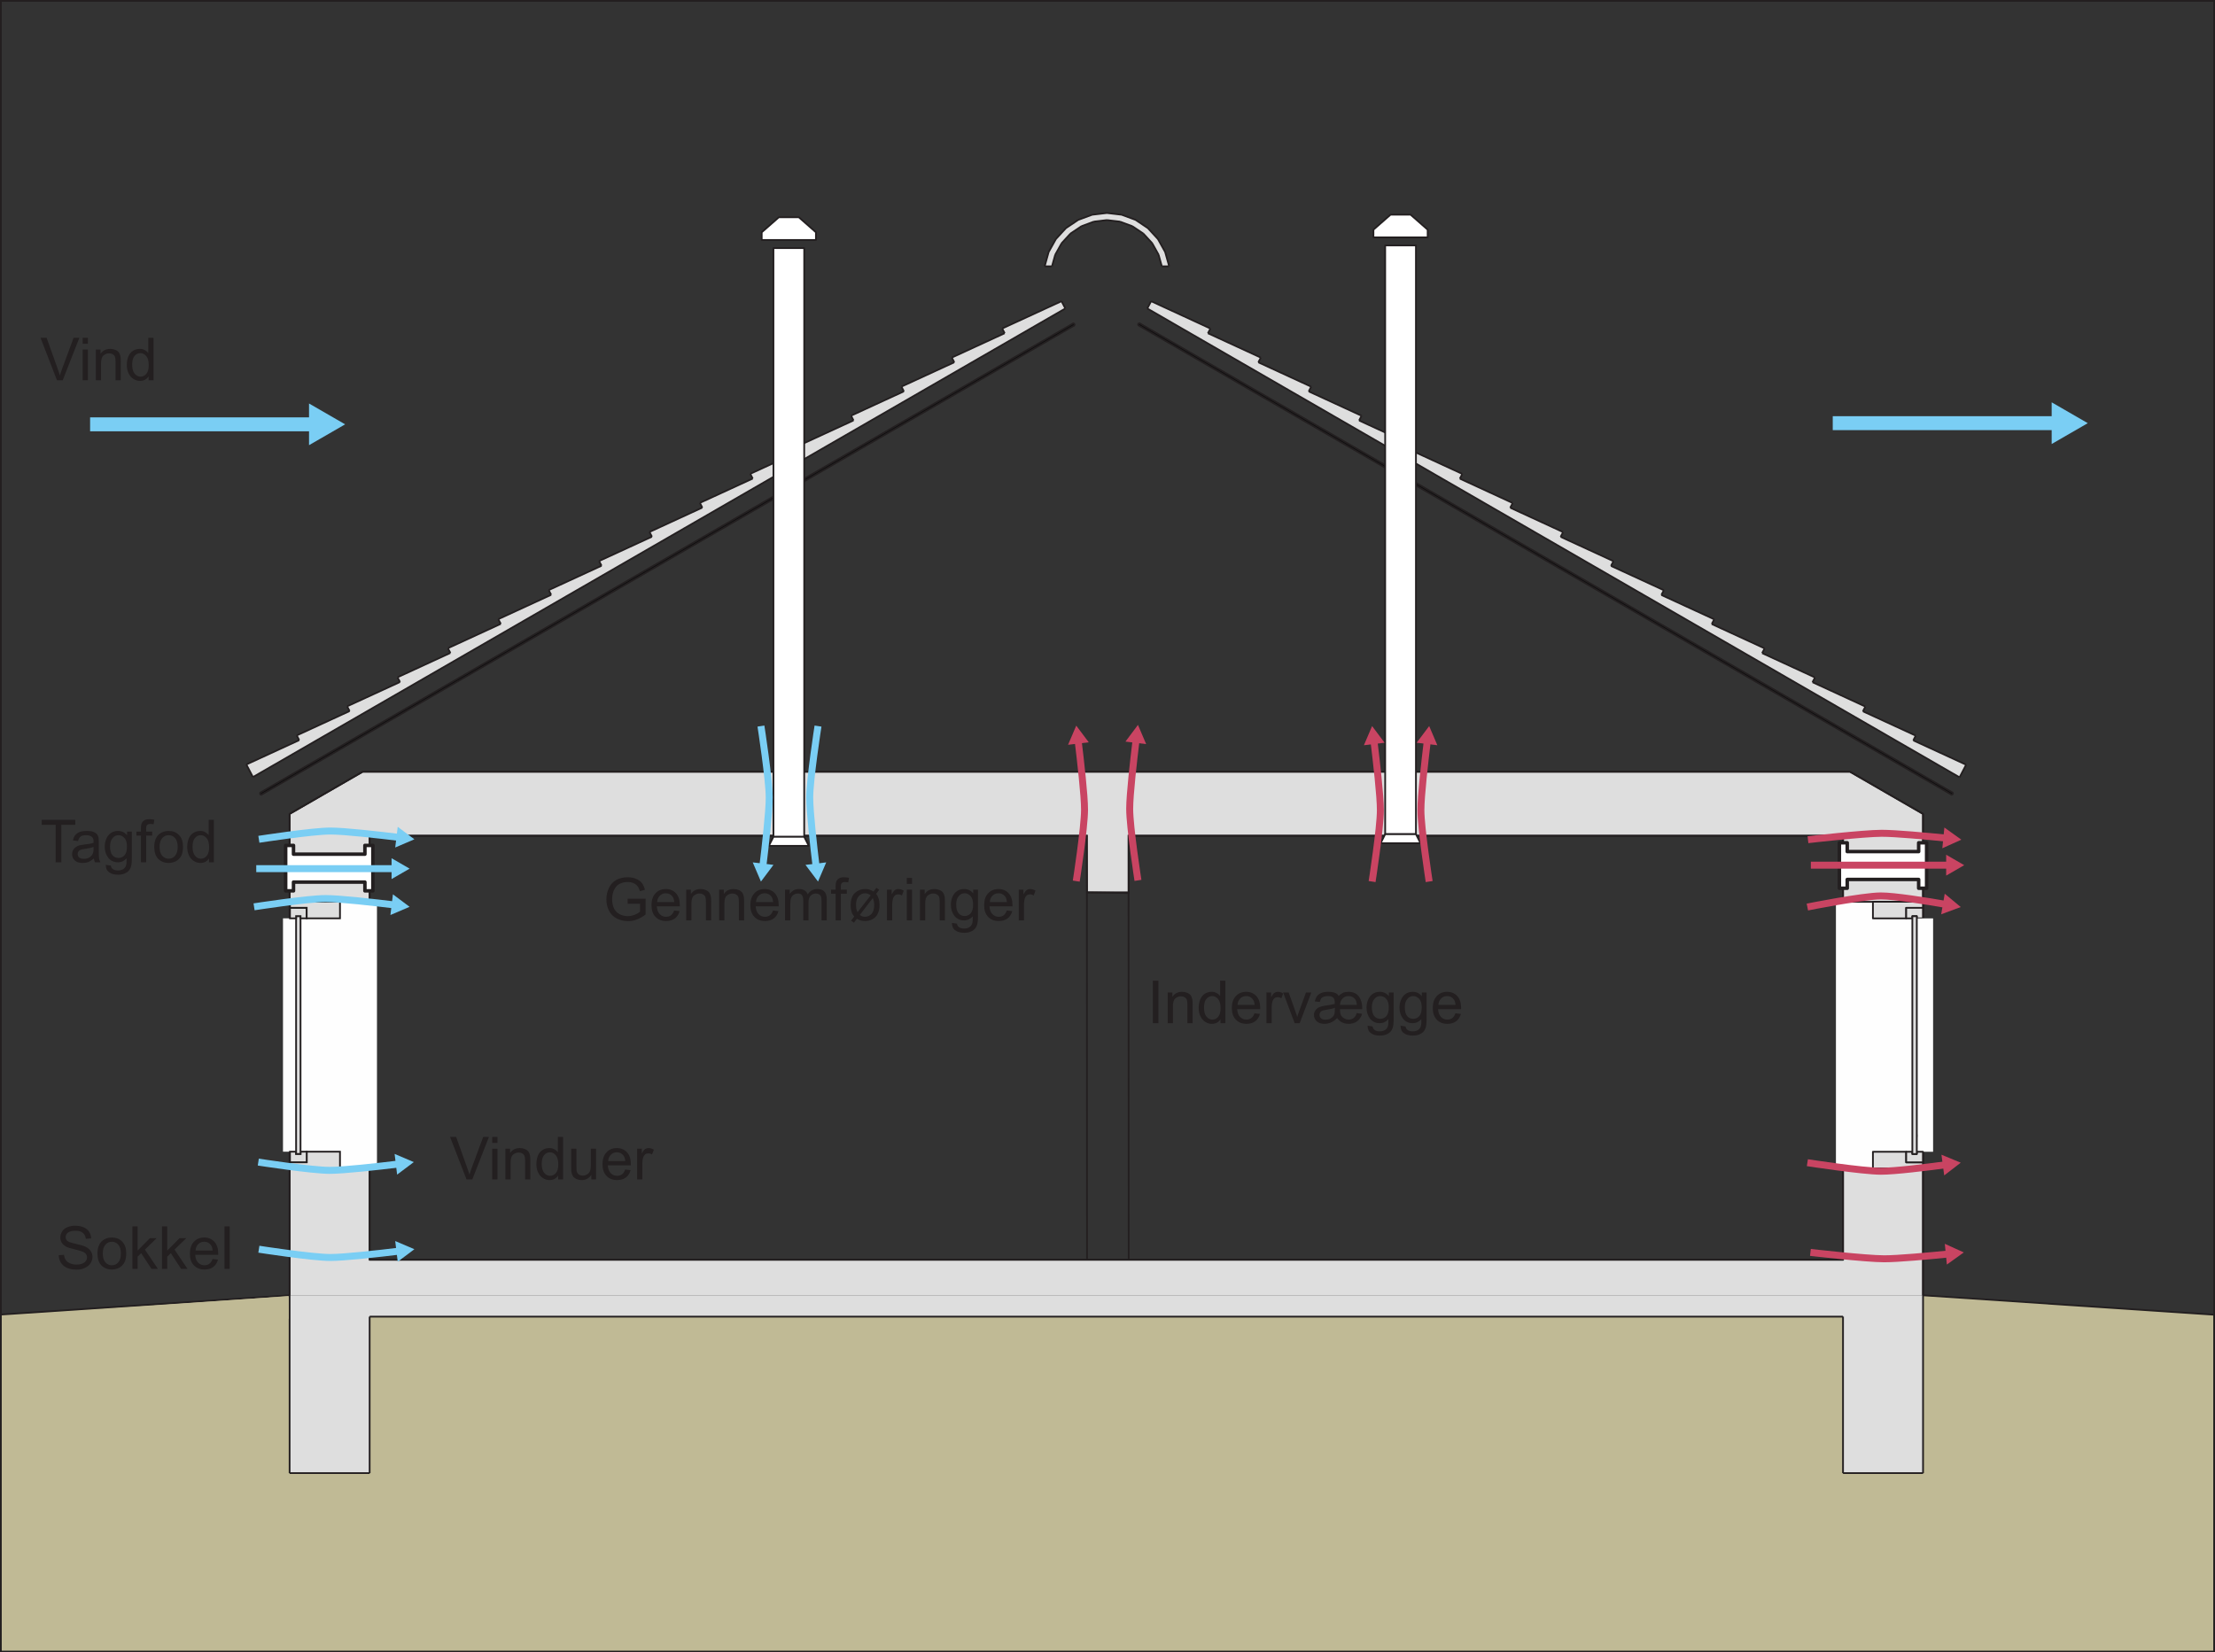 <?xml version="1.0" encoding="UTF-8"?>
<svg xmlns="http://www.w3.org/2000/svg" xmlns:xlink="http://www.w3.org/1999/xlink" width="317.73pt" height="237.09pt" viewBox="0 0 317.73 237.09" version="1.1">
<rect x="0" y="0" width="317.73" height="237.09" fill="#333333" stroke="none"/>
<defs>
<g>
<symbol overflow="visible" id="glyph0-0">
<path style="stroke:none;" d="M 5.312 0 L 5.312 -5.312 L 1.062 -5.312 L 1.062 0 Z M 1.203 -5.172 L 5.172 -5.172 L 5.172 -0.141 L 1.203 -0.141 Z M 1.203 -5.172 "/>
</symbol>
<symbol overflow="visible" id="glyph0-1">
<path style="stroke:none;" d="M 3.016 0 L 3.016 -5.375 L 5.016 -5.375 L 5.016 -6.094 L 0.203 -6.094 L 0.203 -5.375 L 2.203 -5.375 L 2.203 0 Z M 3.016 0 "/>
</symbol>
<symbol overflow="visible" id="glyph0-2">
<path style="stroke:none;" d="M 3.594 0 L 4.375 0 C 4.281 -0.172 4.219 -0.344 4.188 -0.531 C 4.156 -0.719 4.141 -1.156 4.141 -1.844 L 4.141 -2.844 C 4.141 -3.172 4.125 -3.406 4.109 -3.531 C 4.047 -3.734 3.984 -3.906 3.875 -4.031 C 3.75 -4.172 3.594 -4.281 3.344 -4.375 C 3.109 -4.469 2.812 -4.5 2.438 -4.5 C 2.047 -4.5 1.719 -4.453 1.422 -4.359 C 1.141 -4.234 0.922 -4.094 0.766 -3.906 C 0.609 -3.719 0.5 -3.453 0.438 -3.141 L 1.172 -3.047 C 1.234 -3.359 1.375 -3.578 1.531 -3.703 C 1.703 -3.828 1.969 -3.891 2.328 -3.891 C 2.688 -3.891 2.984 -3.797 3.172 -3.625 C 3.312 -3.516 3.391 -3.297 3.391 -2.984 C 3.391 -2.969 3.391 -2.906 3.391 -2.797 C 3.094 -2.688 2.656 -2.609 2.047 -2.547 C 1.75 -2.5 1.531 -2.469 1.375 -2.438 C 1.188 -2.375 1 -2.297 0.844 -2.188 C 0.688 -2.078 0.547 -1.922 0.453 -1.75 C 0.359 -1.578 0.312 -1.375 0.312 -1.172 C 0.312 -0.797 0.438 -0.5 0.703 -0.266 C 0.953 -0.031 1.328 0.094 1.812 0.094 C 2.109 0.094 2.391 0.047 2.641 -0.047 C 2.906 -0.156 3.156 -0.312 3.438 -0.547 C 3.469 -0.344 3.516 -0.156 3.594 0 Z M 3.391 -1.938 C 3.391 -1.609 3.344 -1.359 3.25 -1.203 C 3.156 -0.984 2.984 -0.812 2.766 -0.688 C 2.547 -0.547 2.281 -0.5 2 -0.5 C 1.703 -0.5 1.484 -0.562 1.328 -0.688 C 1.188 -0.828 1.109 -0.984 1.109 -1.188 C 1.109 -1.312 1.141 -1.438 1.203 -1.531 C 1.281 -1.656 1.375 -1.719 1.5 -1.781 C 1.625 -1.844 1.859 -1.891 2.156 -1.922 C 2.703 -2 3.109 -2.094 3.391 -2.203 Z M 3.391 -1.938 "/>
</symbol>
<symbol overflow="visible" id="glyph0-3">
<path style="stroke:none;" d="M 0.891 1.422 C 1.219 1.672 1.641 1.781 2.172 1.781 C 2.609 1.781 2.984 1.703 3.281 1.531 C 3.594 1.375 3.812 1.141 3.938 0.859 C 4.094 0.562 4.156 0.078 4.156 -0.609 L 4.156 -4.406 L 3.469 -4.406 L 3.469 -3.875 C 3.125 -4.297 2.703 -4.5 2.172 -4.5 C 1.797 -4.5 1.453 -4.406 1.172 -4.219 C 0.875 -4.016 0.656 -3.75 0.5 -3.391 C 0.344 -3.031 0.266 -2.656 0.266 -2.234 C 0.266 -1.609 0.438 -1.094 0.766 -0.656 C 1.109 -0.219 1.578 0 2.172 0 C 2.656 0 3.062 -0.203 3.406 -0.578 C 3.406 -0.094 3.391 0.234 3.344 0.375 C 3.281 0.625 3.156 0.812 2.953 0.953 C 2.766 1.094 2.5 1.172 2.156 1.172 C 1.844 1.172 1.578 1.094 1.406 0.953 C 1.266 0.859 1.172 0.688 1.141 0.469 L 0.422 0.359 C 0.422 0.844 0.562 1.203 0.891 1.422 Z M 1.391 -3.469 C 1.609 -3.75 1.891 -3.891 2.234 -3.891 C 2.562 -3.891 2.859 -3.75 3.109 -3.469 C 3.344 -3.203 3.453 -2.797 3.453 -2.25 C 3.453 -1.688 3.344 -1.281 3.109 -1.016 C 2.875 -0.75 2.578 -0.625 2.25 -0.625 C 1.891 -0.625 1.609 -0.75 1.375 -1.016 C 1.141 -1.281 1.031 -1.703 1.031 -2.281 C 1.031 -2.812 1.156 -3.219 1.391 -3.469 Z M 1.391 -3.469 "/>
</symbol>
<symbol overflow="visible" id="glyph0-4">
<path style="stroke:none;" d="M 1.484 0 L 1.484 -3.828 L 2.344 -3.828 L 2.344 -4.406 L 1.484 -4.406 L 1.484 -4.812 C 1.484 -5.078 1.516 -5.266 1.625 -5.359 C 1.719 -5.453 1.875 -5.5 2.094 -5.5 C 2.234 -5.5 2.391 -5.484 2.547 -5.453 L 2.656 -6.109 C 2.391 -6.156 2.172 -6.188 1.953 -6.188 C 1.625 -6.188 1.375 -6.125 1.203 -6.016 C 1.016 -5.891 0.891 -5.734 0.812 -5.547 C 0.766 -5.391 0.734 -5.172 0.734 -4.875 L 0.734 -4.406 L 0.078 -4.406 L 0.078 -3.828 L 0.734 -3.828 L 0.734 0 Z M 1.484 0 "/>
</symbol>
<symbol overflow="visible" id="glyph0-5">
<path style="stroke:none;" d="M 0.844 -0.5 C 1.234 -0.109 1.734 0.094 2.344 0.094 C 2.734 0.094 3.078 0 3.422 -0.172 C 3.734 -0.359 3.984 -0.609 4.156 -0.938 C 4.328 -1.266 4.406 -1.703 4.406 -2.266 C 4.406 -2.969 4.219 -3.516 3.828 -3.906 C 3.453 -4.312 2.953 -4.5 2.344 -4.5 C 1.797 -4.5 1.344 -4.344 0.953 -4.016 C 0.516 -3.625 0.281 -3.016 0.281 -2.203 C 0.281 -1.469 0.469 -0.891 0.844 -0.5 Z M 1.422 -3.469 C 1.672 -3.75 1.969 -3.891 2.344 -3.891 C 2.719 -3.891 3.031 -3.75 3.266 -3.469 C 3.516 -3.188 3.641 -2.766 3.641 -2.234 C 3.641 -1.656 3.516 -1.219 3.266 -0.938 C 3.031 -0.656 2.719 -0.516 2.344 -0.516 C 1.969 -0.516 1.672 -0.656 1.422 -0.938 C 1.172 -1.219 1.047 -1.641 1.047 -2.203 C 1.047 -2.766 1.172 -3.188 1.422 -3.469 Z M 1.422 -3.469 "/>
</symbol>
<symbol overflow="visible" id="glyph0-6">
<path style="stroke:none;" d="M 4.109 0 L 4.109 -6.094 L 3.359 -6.094 L 3.359 -3.891 C 3.234 -4.078 3.062 -4.219 2.844 -4.328 C 2.641 -4.453 2.406 -4.5 2.141 -4.5 C 1.781 -4.5 1.453 -4.406 1.156 -4.219 C 0.859 -4.031 0.641 -3.75 0.5 -3.406 C 0.359 -3.047 0.281 -2.641 0.281 -2.203 C 0.281 -1.75 0.359 -1.344 0.531 -1 C 0.688 -0.656 0.906 -0.391 1.203 -0.203 C 1.5 0 1.828 0.094 2.172 0.094 C 2.719 0.094 3.125 -0.125 3.406 -0.562 L 3.406 0 Z M 1.375 -3.469 C 1.609 -3.75 1.875 -3.891 2.219 -3.891 C 2.562 -3.891 2.844 -3.734 3.078 -3.453 C 3.312 -3.172 3.422 -2.734 3.422 -2.141 C 3.422 -1.594 3.312 -1.188 3.078 -0.922 C 2.859 -0.656 2.578 -0.516 2.25 -0.516 C 1.922 -0.516 1.641 -0.656 1.406 -0.938 C 1.172 -1.219 1.047 -1.641 1.047 -2.203 C 1.047 -2.781 1.156 -3.203 1.375 -3.469 Z M 1.375 -3.469 "/>
</symbol>
<symbol overflow="visible" id="glyph0-7">
<path style="stroke:none;" d="M 0.719 -0.859 C 0.938 -0.547 1.219 -0.297 1.594 -0.141 C 1.969 0.031 2.438 0.109 2.984 0.109 C 3.422 0.109 3.812 0.031 4.141 -0.141 C 4.5 -0.297 4.766 -0.516 4.953 -0.797 C 5.141 -1.094 5.234 -1.391 5.234 -1.719 C 5.234 -2.047 5.141 -2.328 4.969 -2.578 C 4.797 -2.828 4.547 -3.031 4.188 -3.203 C 3.953 -3.312 3.5 -3.438 2.844 -3.594 C 2.188 -3.734 1.781 -3.875 1.625 -4.016 C 1.469 -4.172 1.391 -4.344 1.391 -4.562 C 1.391 -4.812 1.5 -5.031 1.719 -5.203 C 1.953 -5.375 2.297 -5.469 2.797 -5.469 C 3.266 -5.469 3.609 -5.375 3.844 -5.172 C 4.094 -4.984 4.234 -4.688 4.281 -4.312 L 5.047 -4.375 C 5.031 -4.719 4.938 -5.047 4.75 -5.328 C 4.562 -5.609 4.297 -5.828 3.953 -5.969 C 3.609 -6.109 3.219 -6.188 2.766 -6.188 C 2.359 -6.188 1.984 -6.125 1.656 -5.984 C 1.312 -5.844 1.047 -5.641 0.891 -5.375 C 0.703 -5.094 0.625 -4.812 0.625 -4.5 C 0.625 -4.219 0.688 -3.984 0.828 -3.75 C 0.984 -3.531 1.188 -3.328 1.484 -3.172 C 1.703 -3.062 2.094 -2.938 2.656 -2.812 C 3.219 -2.672 3.578 -2.562 3.734 -2.5 C 4 -2.406 4.172 -2.281 4.281 -2.156 C 4.391 -2 4.453 -1.844 4.453 -1.656 C 4.453 -1.469 4.391 -1.281 4.281 -1.125 C 4.172 -0.969 4 -0.844 3.75 -0.75 C 3.516 -0.656 3.25 -0.609 2.938 -0.609 C 2.594 -0.609 2.281 -0.672 2.016 -0.797 C 1.734 -0.922 1.531 -1.078 1.406 -1.266 C 1.266 -1.469 1.188 -1.719 1.141 -2.016 L 0.391 -1.953 C 0.406 -1.547 0.516 -1.188 0.719 -0.859 Z M 0.719 -0.859 "/>
</symbol>
<symbol overflow="visible" id="glyph0-8">
<path style="stroke:none;" d="M 1.312 0 L 1.312 -1.75 L 1.828 -2.25 L 3.297 0 L 4.219 0 L 2.359 -2.766 L 4.047 -4.406 L 3.078 -4.406 L 1.312 -2.625 L 1.312 -6.094 L 0.562 -6.094 L 0.562 0 Z M 1.312 0 "/>
</symbol>
<symbol overflow="visible" id="glyph0-9">
<path style="stroke:none;" d="M 3.109 -0.734 C 2.922 -0.594 2.688 -0.516 2.406 -0.516 C 2.047 -0.516 1.734 -0.641 1.484 -0.906 C 1.234 -1.172 1.109 -1.531 1.078 -2.016 L 4.375 -2.016 C 4.375 -2.094 4.375 -2.172 4.375 -2.203 C 4.375 -2.938 4.188 -3.5 3.812 -3.906 C 3.438 -4.297 2.953 -4.5 2.375 -4.5 C 1.766 -4.5 1.266 -4.297 0.891 -3.891 C 0.5 -3.484 0.312 -2.906 0.312 -2.172 C 0.312 -1.453 0.5 -0.906 0.891 -0.5 C 1.266 -0.109 1.766 0.094 2.406 0.094 C 2.922 0.094 3.344 -0.031 3.672 -0.281 C 4 -0.531 4.219 -0.875 4.344 -1.328 L 3.562 -1.422 C 3.453 -1.109 3.312 -0.891 3.109 -0.734 Z M 1.516 -3.547 C 1.75 -3.781 2.031 -3.891 2.375 -3.891 C 2.75 -3.891 3.062 -3.75 3.297 -3.453 C 3.453 -3.266 3.547 -3 3.578 -2.625 L 1.125 -2.625 C 1.141 -3.016 1.281 -3.312 1.516 -3.547 Z M 1.516 -3.547 "/>
</symbol>
<symbol overflow="visible" id="glyph0-10">
<path style="stroke:none;" d="M 1.297 0 L 1.297 -6.094 L 0.547 -6.094 L 0.547 0 Z M 1.297 0 "/>
</symbol>
<symbol overflow="visible" id="glyph0-11">
<path style="stroke:none;" d="M 5.281 -2.391 L 5.281 -1.25 C 5.109 -1.094 4.859 -0.953 4.531 -0.812 C 4.203 -0.688 3.859 -0.609 3.516 -0.609 C 3.109 -0.609 2.734 -0.703 2.375 -0.875 C 2.016 -1.047 1.75 -1.328 1.562 -1.688 C 1.375 -2.062 1.281 -2.516 1.281 -3.062 C 1.281 -3.5 1.359 -3.906 1.516 -4.281 C 1.609 -4.5 1.734 -4.703 1.891 -4.891 C 2.062 -5.078 2.281 -5.219 2.547 -5.328 C 2.812 -5.438 3.141 -5.5 3.5 -5.5 C 3.812 -5.5 4.094 -5.453 4.328 -5.344 C 4.594 -5.234 4.781 -5.094 4.922 -4.906 C 5.062 -4.734 5.172 -4.5 5.266 -4.188 L 5.984 -4.391 C 5.875 -4.797 5.734 -5.125 5.531 -5.375 C 5.328 -5.641 5.047 -5.828 4.688 -5.969 C 4.328 -6.125 3.938 -6.188 3.5 -6.188 C 2.891 -6.188 2.359 -6.062 1.891 -5.812 C 1.422 -5.562 1.078 -5.188 0.828 -4.672 C 0.578 -4.156 0.453 -3.609 0.453 -3.016 C 0.453 -2.406 0.578 -1.875 0.828 -1.391 C 1.078 -0.906 1.438 -0.531 1.922 -0.281 C 2.406 -0.031 2.953 0.109 3.562 0.109 C 4 0.109 4.438 0.031 4.859 -0.141 C 5.266 -0.297 5.672 -0.531 6.078 -0.844 L 6.078 -3.109 L 3.5 -3.109 L 3.5 -2.391 Z M 5.281 -2.391 "/>
</symbol>
<symbol overflow="visible" id="glyph0-12">
<path style="stroke:none;" d="M 1.312 0 L 1.312 -2.406 C 1.312 -2.969 1.422 -3.359 1.656 -3.547 C 1.891 -3.75 2.156 -3.859 2.469 -3.859 C 2.672 -3.859 2.844 -3.812 2.984 -3.719 C 3.141 -3.641 3.25 -3.516 3.312 -3.359 C 3.359 -3.219 3.391 -2.984 3.391 -2.672 L 3.391 0 L 4.141 0 L 4.141 -2.719 C 4.141 -3.047 4.125 -3.297 4.094 -3.438 C 4.047 -3.641 3.984 -3.828 3.875 -3.984 C 3.75 -4.141 3.594 -4.266 3.359 -4.359 C 3.141 -4.453 2.906 -4.5 2.641 -4.5 C 2.016 -4.5 1.562 -4.266 1.234 -3.781 L 1.234 -4.406 L 0.562 -4.406 L 0.562 0 Z M 1.312 0 "/>
</symbol>
<symbol overflow="visible" id="glyph0-13">
<path style="stroke:none;" d="M 1.312 0 L 1.312 -2.281 C 1.312 -2.688 1.344 -2.984 1.422 -3.203 C 1.516 -3.422 1.641 -3.578 1.812 -3.688 C 2 -3.797 2.188 -3.859 2.391 -3.859 C 2.672 -3.859 2.875 -3.781 2.984 -3.609 C 3.125 -3.438 3.172 -3.203 3.172 -2.859 L 3.172 0 L 3.922 0 L 3.922 -2.562 C 3.922 -3.016 4.031 -3.344 4.234 -3.547 C 4.438 -3.75 4.703 -3.859 5 -3.859 C 5.188 -3.859 5.328 -3.812 5.453 -3.734 C 5.578 -3.656 5.672 -3.547 5.719 -3.422 C 5.766 -3.297 5.797 -3.078 5.797 -2.781 L 5.797 0 L 6.547 0 L 6.547 -3.031 C 6.547 -3.531 6.422 -3.906 6.188 -4.141 C 5.953 -4.391 5.625 -4.5 5.172 -4.5 C 4.609 -4.5 4.156 -4.25 3.812 -3.734 C 3.719 -3.984 3.578 -4.172 3.359 -4.297 C 3.156 -4.438 2.891 -4.5 2.562 -4.5 C 2.266 -4.5 2.016 -4.438 1.781 -4.312 C 1.562 -4.172 1.375 -4 1.234 -3.797 L 1.234 -4.406 L 0.562 -4.406 L 0.562 0 Z M 1.312 0 "/>
</symbol>
<symbol overflow="visible" id="glyph0-14">
<path style="stroke:none;" d="M 3.203 -4.422 C 3.016 -4.484 2.812 -4.5 2.578 -4.5 C 2.031 -4.5 1.562 -4.312 1.141 -3.938 C 0.734 -3.578 0.531 -2.969 0.531 -2.141 C 0.531 -1.766 0.594 -1.422 0.703 -1.109 C 0.766 -0.922 0.891 -0.734 1.047 -0.547 L 0.594 0.031 L 1 0.328 L 1.422 -0.234 C 1.766 -0.016 2.156 0.094 2.594 0.094 C 3.125 0.094 3.594 -0.062 3.969 -0.375 C 4.422 -0.766 4.672 -1.375 4.672 -2.203 C 4.672 -2.562 4.625 -2.891 4.531 -3.156 C 4.469 -3.359 4.359 -3.578 4.188 -3.812 L 4.625 -4.391 L 4.219 -4.672 L 3.812 -4.141 C 3.609 -4.266 3.406 -4.359 3.203 -4.422 Z M 1.516 -1.172 C 1.375 -1.438 1.297 -1.781 1.297 -2.203 C 1.297 -2.766 1.422 -3.172 1.672 -3.453 C 1.922 -3.734 2.234 -3.891 2.594 -3.891 C 2.875 -3.891 3.141 -3.797 3.406 -3.594 Z M 3.844 -2.766 C 3.891 -2.594 3.906 -2.422 3.906 -2.203 C 3.906 -1.656 3.781 -1.219 3.531 -0.938 C 3.266 -0.656 2.953 -0.516 2.562 -0.516 C 2.297 -0.516 2.062 -0.609 1.844 -0.781 L 3.703 -3.203 C 3.781 -3.016 3.828 -2.875 3.844 -2.766 Z M 3.844 -2.766 "/>
</symbol>
<symbol overflow="visible" id="glyph0-15">
<path style="stroke:none;" d="M 1.297 0 L 1.297 -2.297 C 1.297 -2.625 1.344 -2.906 1.422 -3.172 C 1.484 -3.344 1.578 -3.484 1.703 -3.594 C 1.828 -3.688 1.984 -3.734 2.141 -3.734 C 2.328 -3.734 2.5 -3.688 2.688 -3.578 L 2.953 -4.266 C 2.688 -4.422 2.438 -4.5 2.188 -4.5 C 2 -4.5 1.844 -4.453 1.703 -4.359 C 1.562 -4.266 1.391 -4.047 1.219 -3.734 L 1.219 -4.406 L 0.547 -4.406 L 0.547 0 Z M 1.297 0 "/>
</symbol>
<symbol overflow="visible" id="glyph0-16">
<path style="stroke:none;" d="M 1.312 -5.234 L 1.312 -6.094 L 0.562 -6.094 L 0.562 -5.234 Z M 1.312 0 L 1.312 -4.406 L 0.562 -4.406 L 0.562 0 Z M 1.312 0 "/>
</symbol>
<symbol overflow="visible" id="glyph0-17">
<path style="stroke:none;" d="M 3.219 0 L 5.609 -6.094 L 4.781 -6.094 L 3.141 -1.672 C 3.016 -1.328 2.906 -1 2.812 -0.672 C 2.719 -0.984 2.625 -1.312 2.484 -1.672 L 0.906 -6.094 L 0.031 -6.094 L 2.391 0 Z M 3.219 0 "/>
</symbol>
<symbol overflow="visible" id="glyph0-18">
<path style="stroke:none;" d="M 1.594 0 L 1.594 -6.094 L 0.797 -6.094 L 0.797 0 Z M 1.594 0 "/>
</symbol>
<symbol overflow="visible" id="glyph0-19">
<path style="stroke:none;" d="M 2.484 0 L 4.156 -4.406 L 3.391 -4.406 L 2.406 -1.719 C 2.281 -1.391 2.188 -1.109 2.141 -0.891 C 2.047 -1.188 1.953 -1.484 1.844 -1.766 L 0.906 -4.406 L 0.109 -4.406 L 1.766 0 Z M 2.484 0 "/>
</symbol>
<symbol overflow="visible" id="glyph0-20">
<path style="stroke:none;" d="M 6.406 -1.453 C 6.328 -1.156 6.203 -0.922 6 -0.766 C 5.812 -0.609 5.562 -0.516 5.281 -0.516 C 5.031 -0.516 4.812 -0.578 4.609 -0.703 C 4.406 -0.812 4.25 -0.969 4.156 -1.141 C 4.062 -1.328 4.016 -1.609 4.016 -2.016 L 7.203 -2.016 C 7.203 -2.141 7.203 -2.219 7.203 -2.266 C 7.203 -2.609 7.141 -2.969 7 -3.328 C 6.875 -3.672 6.656 -3.969 6.359 -4.188 C 6.062 -4.391 5.688 -4.5 5.25 -4.5 C 4.938 -4.5 4.656 -4.453 4.438 -4.359 C 4.219 -4.25 4.016 -4.109 3.828 -3.906 C 3.719 -4.094 3.594 -4.219 3.422 -4.297 C 3.141 -4.438 2.766 -4.5 2.312 -4.5 C 1.953 -4.5 1.625 -4.453 1.359 -4.344 C 1.094 -4.234 0.875 -4.094 0.734 -3.906 C 0.594 -3.703 0.469 -3.453 0.406 -3.125 L 1.125 -3.047 C 1.172 -3.266 1.234 -3.438 1.312 -3.547 C 1.391 -3.656 1.516 -3.734 1.688 -3.797 C 1.859 -3.859 2.047 -3.891 2.297 -3.891 C 2.656 -3.891 2.906 -3.812 3.047 -3.672 C 3.203 -3.531 3.266 -3.297 3.266 -2.938 C 3.266 -2.906 3.266 -2.844 3.266 -2.766 C 2.984 -2.688 2.641 -2.625 2.219 -2.562 C 1.688 -2.5 1.297 -2.406 1.047 -2.297 C 0.812 -2.188 0.625 -2.047 0.484 -1.828 C 0.344 -1.625 0.281 -1.406 0.281 -1.172 C 0.281 -0.812 0.422 -0.516 0.688 -0.266 C 0.938 -0.031 1.312 0.094 1.781 0.094 C 2.125 0.094 2.438 0.031 2.734 -0.109 C 3.031 -0.234 3.328 -0.438 3.609 -0.734 C 3.828 -0.438 4.062 -0.234 4.328 -0.109 C 4.594 0.031 4.891 0.094 5.25 0.094 C 5.75 0.094 6.156 -0.031 6.484 -0.281 C 6.812 -0.531 7.062 -0.891 7.188 -1.344 Z M 4.391 -3.547 C 4.609 -3.781 4.891 -3.891 5.25 -3.891 C 5.578 -3.891 5.859 -3.781 6.062 -3.578 C 6.281 -3.391 6.406 -3.062 6.438 -2.625 L 4.016 -2.625 C 4.031 -3.031 4.172 -3.328 4.391 -3.547 Z M 3.219 -1.312 C 3.141 -1.078 2.984 -0.891 2.75 -0.734 C 2.531 -0.562 2.25 -0.5 1.922 -0.5 C 1.656 -0.5 1.438 -0.562 1.297 -0.703 C 1.141 -0.828 1.078 -1 1.078 -1.188 C 1.078 -1.391 1.156 -1.562 1.312 -1.703 C 1.438 -1.797 1.656 -1.859 1.953 -1.906 C 2.625 -2.016 3.062 -2.109 3.281 -2.203 C 3.281 -1.766 3.266 -1.469 3.219 -1.312 Z M 3.219 -1.312 "/>
</symbol>
<symbol overflow="visible" id="glyph0-21">
<path style="stroke:none;" d="M 4.109 0 L 4.109 -4.406 L 3.359 -4.406 L 3.359 -2.062 C 3.359 -1.672 3.328 -1.391 3.25 -1.188 C 3.156 -1 3.031 -0.844 2.828 -0.719 C 2.641 -0.609 2.422 -0.547 2.203 -0.547 C 1.969 -0.547 1.781 -0.609 1.625 -0.719 C 1.484 -0.828 1.391 -0.984 1.328 -1.188 C 1.312 -1.312 1.297 -1.578 1.297 -1.969 L 1.297 -4.406 L 0.547 -4.406 L 0.547 -1.688 C 0.547 -1.359 0.562 -1.125 0.594 -0.984 C 0.641 -0.766 0.719 -0.578 0.812 -0.438 C 0.922 -0.281 1.094 -0.156 1.312 -0.062 C 1.547 0.047 1.781 0.094 2.047 0.094 C 2.641 0.094 3.109 -0.156 3.438 -0.656 L 3.438 0 Z M 4.109 0 "/>
</symbol>
</g>
<clipPath id="clip1">
  <path d="M 0.125 185 L 317.605 185 L 317.605 236.965 L 0.125 236.965 Z M 0.125 185 "/>
</clipPath>
<clipPath id="clip2">
  <path d="M 0.125 27 L 317.605 27 L 317.605 236.965 L 0.125 236.965 Z M 0.125 27 "/>
</clipPath>
<clipPath id="clip3">
  <path d="M 0.125 185 L 42 185 L 42 190 L 0.125 190 Z M 0.125 185 "/>
</clipPath>
<clipPath id="clip4">
  <path d="M 0 0 L 317.73 0 L 317.73 237.09 L 0 237.09 Z M 0 0 "/>
</clipPath>
</defs>
<g id="surface1">
<g clip-path="url(#clip1)" clip-rule="nonzero">
<path style=" stroke:none;fill-rule:nonzero;fill:rgb(75.349%,72.818%,58.542%);fill-opacity:1;" d="M 41.543 211.359 L 53.023 211.359 L 53.023 188.91 L 264.371 188.91 L 264.371 211.359 L 275.852 211.359 L 275.852 185.848 L 352.387 190.953 L 352.387 259.754 L -34.992 259.754 L -34.992 190.953 L 41.543 185.848 L 41.543 211.359 "/>
</g>
<path style=" stroke:none;fill-rule:nonzero;fill:rgb(87.068%,86.833%,86.891%);fill-opacity:1;" d="M 53.023 211.359 L 41.543 211.359 L 41.543 185.848 L 275.852 185.848 L 275.852 211.359 L 264.371 211.359 L 264.371 188.91 L 53.023 188.91 L 53.023 211.359 "/>
<path style="fill-rule:nonzero;fill:rgb(87.068%,86.833%,86.891%);fill-opacity:1;stroke-width:2.5;stroke-linecap:butt;stroke-linejoin:miter;stroke:rgb(13.73%,12.16%,12.549%);stroke-opacity:1;stroke-miterlimit:10;" d="M 415.43 512.423 L 415.43 1203.127 L 520.234 1263.634 L 2653.75 1263.634 L 2758.516 1203.127 L 2758.516 740.744 L 2643.711 740.744 L 2643.711 1171.798 L 1619.062 1171.798 L 1619.062 1089.572 L 1559.258 1090.431 L 1558.828 1171.798 L 530.234 1171.798 L 530.234 563.439 L 2643.711 563.439 L 2643.711 742.033 L 2758.516 742.033 L 2758.516 512.423 " transform="matrix(0.1,0,0,-0.1,0,237.09)"/>
<path style="fill:none;stroke-width:2.5;stroke-linecap:butt;stroke-linejoin:miter;stroke:rgb(13.73%,12.16%,12.549%);stroke-opacity:1;stroke-miterlimit:10;" d="M 1559.062 1090.588 L 1619.141 1090.588 " transform="matrix(0.1,0,0,-0.1,0,237.09)"/>
<path style=" stroke:none;fill-rule:nonzero;fill:rgb(3.519%,3.833%,4.123%);fill-opacity:1;" d="M 154.023 46.355 L 154.191 46.645 L 37.414 114.066 L 37.25 113.777 L 154.023 46.355 "/>
<path style=" stroke:none;fill-rule:nonzero;fill:rgb(3.519%,3.833%,4.123%);fill-opacity:1;" d="M 280.016 114.062 L 163.211 46.625 L 163.379 46.336 L 280.18 113.773 L 280.016 114.062 "/>
<path style=" stroke:none;fill-rule:nonzero;fill:rgb(87.068%,86.833%,86.891%);fill-opacity:1;" d="M 150.902 38.211 L 149.852 38.211 L 150.422 36.16 L 151.461 34.301 L 152.898 32.734 L 154.668 31.547 L 156.664 30.809 L 158.781 30.559 L 160.895 30.809 L 162.891 31.547 L 164.66 32.734 L 166.102 34.301 L 167.137 36.16 L 167.711 38.211 L 166.656 38.211 L 166.195 36.547 L 165.277 34.898 L 163.996 33.508 L 162.43 32.457 L 160.656 31.801 L 158.781 31.578 L 156.906 31.801 L 155.133 32.457 L 153.562 33.508 L 152.285 34.898 L 151.367 36.547 L 150.902 38.211 "/>
<path style=" stroke:none;fill-rule:nonzero;fill:rgb(87.068%,86.833%,86.891%);fill-opacity:1;" d="M 143.762 47.133 L 152.27 43.215 L 152.816 44.262 L 36.281 111.496 L 35.336 109.688 L 42.918 106.195 L 42.566 105.516 L 50.148 102.023 L 49.793 101.344 L 57.375 97.855 L 57.023 97.176 L 64.602 93.684 L 64.25 93.004 L 71.832 89.512 L 71.477 88.836 L 79.059 85.344 L 78.707 84.664 L 86.289 81.172 L 85.934 80.496 L 93.516 77.004 L 93.164 76.324 L 100.742 72.832 L 100.391 72.152 L 107.973 68.664 L 107.617 67.984 L 115.199 64.492 L 114.848 63.812 L 122.43 60.32 L 122.074 59.645 L 129.656 56.152 L 129.305 55.473 L 136.887 51.98 L 136.531 51.305 L 144.113 47.812 L 143.762 47.133 "/>
<path style=" stroke:none;fill-rule:nonzero;fill:rgb(87.068%,86.833%,86.891%);fill-opacity:1;" d="M 173.629 47.137 L 173.273 47.816 L 180.855 51.309 L 180.504 51.988 L 188.082 55.48 L 187.73 56.16 L 195.309 59.652 L 194.957 60.332 L 202.535 63.824 L 202.184 64.504 L 209.762 67.996 L 209.41 68.676 L 216.988 72.172 L 216.637 72.848 L 224.219 76.344 L 223.863 77.023 L 231.445 80.516 L 231.09 81.195 L 238.672 84.688 L 238.316 85.367 L 245.898 88.859 L 245.543 89.539 L 253.125 93.031 L 252.77 93.711 L 260.352 97.203 L 259.996 97.883 L 267.578 101.379 L 267.227 102.059 L 274.805 105.551 L 274.453 106.23 L 282.031 109.723 L 281.09 111.531 L 164.574 44.262 L 165.121 43.215 L 173.629 47.137 "/>
<g clip-path="url(#clip2)" clip-rule="nonzero">
<path style="fill:none;stroke-width:2.5;stroke-linecap:butt;stroke-linejoin:miter;stroke:rgb(13.73%,12.16%,12.549%);stroke-opacity:1;stroke-miterlimit:10;" d="M 2810.898 1255.588 L 1645.742 1928.283 M 2820.312 1273.673 L 2810.898 1255.588 M 362.812 1255.939 L 1528.164 1928.283 M 353.359 1274.025 L 362.812 1255.939 M 2758.516 512.423 L 2758.516 742.033 M 2758.516 257.306 L 2758.516 512.423 M 415.43 512.423 L 415.43 1203.127 M 415.43 257.306 L 415.43 512.423 M 2758.516 512.423 L 3523.867 461.369 M 3523.867 461.369 L 3523.867 -226.639 M -349.922 461.369 L 415.43 512.423 M -349.922 -226.639 L -349.922 461.369 M 3523.867 -226.639 L -349.922 -226.639 M 1651.211 1938.752 L 1645.742 1928.283 M 1736.289 1899.533 L 1651.211 1938.752 M 1805.039 1851.017 L 1880.82 1816.095 M 2820.312 1273.673 L 2744.531 1308.595 M 2744.531 1308.595 L 2748.047 1315.392 M 2748.047 1315.392 L 2672.266 1350.314 M 2672.266 1350.314 L 2675.781 1357.111 M 2675.781 1357.111 L 2599.961 1392.072 M 2599.961 1392.072 L 2603.516 1398.869 M 2603.516 1398.869 L 2527.695 1433.791 M 2527.695 1433.791 L 2531.25 1440.588 M 2531.25 1440.588 L 2455.43 1475.509 M 2455.43 1475.509 L 2458.984 1482.306 M 2458.984 1482.306 L 2383.164 1517.228 M 2383.164 1517.228 L 2386.719 1524.025 M 2386.719 1524.025 L 2310.898 1558.947 M 2310.898 1558.947 L 2314.453 1565.744 M 2314.453 1565.744 L 2238.633 1600.666 M 2238.633 1600.666 L 2242.188 1607.463 M 2242.188 1607.463 L 2166.367 1642.423 M 2166.367 1642.423 L 2169.883 1649.181 M 2169.883 1649.181 L 2094.102 1684.142 M 2094.102 1684.142 L 2097.617 1690.939 M 2097.617 1690.939 L 2021.836 1725.861 M 2021.836 1725.861 L 2025.352 1732.658 M 2025.352 1732.658 L 1949.57 1767.58 M 1949.57 1767.58 L 1953.086 1774.377 M 1953.086 1774.377 L 1877.305 1809.298 M 1877.305 1809.298 L 1880.82 1816.095 M 1805.039 1851.017 L 1808.555 1857.814 M 1808.555 1857.814 L 1732.734 1892.736 M 1732.734 1892.736 L 1736.289 1899.533 M 1528.164 1928.283 L 1522.695 1938.752 M 1151.992 1725.978 L 1148.477 1732.775 M 1148.477 1732.775 L 1224.297 1767.697 M 1224.297 1767.697 L 1220.742 1774.455 M 1220.742 1774.455 L 1296.562 1809.377 M 1296.562 1809.377 L 1293.047 1816.173 M 1368.867 1851.095 L 1365.312 1857.853 M 1365.312 1857.853 L 1441.133 1892.775 M 1441.133 1892.775 L 1437.617 1899.572 M 353.359 1274.025 L 429.18 1308.947 M 429.18 1308.947 L 425.664 1315.744 M 425.664 1315.744 L 501.484 1350.666 M 501.484 1350.666 L 497.93 1357.463 M 497.93 1357.463 L 573.75 1392.345 M 573.75 1392.345 L 570.234 1399.142 M 570.234 1399.142 L 646.016 1434.064 M 646.016 1434.064 L 642.5 1440.861 M 642.5 1440.861 L 718.32 1475.783 M 718.32 1475.783 L 714.766 1482.541 M 714.766 1482.541 L 790.586 1517.463 M 790.586 1517.463 L 787.07 1524.259 M 787.07 1524.259 L 862.891 1559.181 M 862.891 1559.181 L 859.336 1565.939 M 859.336 1565.939 L 935.156 1600.861 M 935.156 1600.861 L 931.641 1607.658 M 931.641 1607.658 L 1007.422 1642.58 M 1007.422 1642.58 L 1003.906 1649.377 M 1003.906 1649.377 L 1079.727 1684.259 M 1079.727 1684.259 L 1076.172 1691.056 M 1076.172 1691.056 L 1151.992 1725.978 M 1368.867 1851.095 L 1293.047 1816.173 M 1522.695 1938.752 L 1437.617 1899.572 M 1528.984 2043.556 L 1546.68 2055.431 M 1546.68 2055.431 L 1566.641 2062.814 M 1566.641 2062.814 L 1587.812 2065.314 M 1587.812 2065.314 L 1608.945 2062.814 M 1671.367 2009.298 L 1677.109 1988.791 M 1661.016 2027.892 L 1671.367 2009.298 M 1646.602 2043.556 L 1661.016 2027.892 M 1628.906 2055.431 L 1646.602 2043.556 M 1608.945 2062.814 L 1628.906 2055.431 M 1504.219 2009.298 L 1514.609 2027.892 M 1514.609 2027.892 L 1528.984 2043.556 M 1498.516 1988.791 L 1504.219 2009.298 M 1513.672 2005.431 L 1509.023 1988.791 M 1522.852 2021.916 L 1513.672 2005.431 M 1535.625 2035.822 L 1522.852 2021.916 M 1652.773 2021.916 L 1639.961 2035.822 M 1661.953 2005.431 L 1652.773 2021.916 M 1666.562 1988.791 L 1661.953 2005.431 M 1666.562 1988.791 L 1677.109 1988.791 M 1551.328 2046.33 L 1535.625 2035.822 M 1569.062 2052.892 L 1551.328 2046.33 M 1587.812 2055.119 L 1569.062 2052.892 M 1606.562 2052.892 L 1587.812 2055.119 M 1624.297 2046.33 L 1606.562 2052.892 M 1639.961 2035.822 L 1624.297 2046.33 M 1498.516 1988.791 L 1509.023 1988.791 M 1632.109 1904.65 L 1633.789 1907.541 M 2801.797 1233.166 L 1633.789 1907.541 M 2800.156 1230.275 L 2801.797 1233.166 M 1632.109 1904.65 L 2800.156 1230.275 M 2758.516 1100.783 L 2758.516 765.939 M 2758.516 750.783 L 2758.516 765.939 M 2758.516 1100.783 L 2758.516 1115.939 M 2758.516 742.033 L 2758.516 750.783 M 2758.516 1115.939 L 2758.516 1124.689 M 372.5 1233.127 L 1540.234 1907.345 M 374.141 1230.236 L 372.5 1233.127 M 1541.914 1904.455 L 374.141 1230.236 M 1541.914 1904.455 L 1540.234 1907.345 M 2643.711 742.033 L 2643.711 563.439 M 2758.516 1124.689 L 2758.516 1203.127 M 2643.711 1124.689 L 2643.711 742.033 M 2758.516 1203.127 L 2653.75 1263.634 M 520.234 1263.634 L 2653.75 1263.634 M 415.43 1203.127 L 520.234 1263.634 M 530.234 563.439 L 530.234 1171.798 M 530.234 563.439 L 2643.711 563.439 M 2643.711 1171.798 L 2643.711 1124.689 M 530.234 1171.798 L 1559.062 1171.798 L 1559.258 564.025 M 1619.062 564.494 L 1618.828 1171.798 L 2643.711 1171.798 M 2643.711 257.306 L 2758.516 257.306 M 2643.711 257.306 L 2643.711 481.798 M 530.234 481.798 L 2643.711 481.798 M 530.234 481.798 L 530.234 257.306 M 415.43 257.306 L 530.234 257.306 " transform="matrix(0.1,0,0,-0.1,0,237.09)"/>
</g>
<path style=" stroke:none;fill-rule:nonzero;fill:rgb(100%,100%,100%);fill-opacity:1;" d="M 203.109 35.219 L 203.109 119.688 L 198.695 119.688 L 198.695 35.219 L 203.109 35.219 "/>
<path style="fill:none;stroke-width:2.5;stroke-linecap:butt;stroke-linejoin:round;stroke:rgb(13.73%,12.16%,12.549%);stroke-opacity:1;stroke-miterlimit:10;" d="M 2031.094 2018.713 L 2031.094 1174.025 L 1986.953 1174.025 L 1986.953 2018.713 Z M 2031.094 2018.713 " transform="matrix(0.1,0,0,-0.1,0,237.09)"/>
<path style=" stroke:none;fill-rule:nonzero;fill:rgb(100%,100%,100%);fill-opacity:1;" d="M 203.77 120.984 L 198.039 120.984 L 198.695 119.688 L 203.109 119.688 L 203.77 120.984 "/>
<path style="fill:none;stroke-width:2.5;stroke-linecap:butt;stroke-linejoin:round;stroke:rgb(13.73%,12.16%,12.549%);stroke-opacity:1;stroke-miterlimit:10;" d="M 2037.695 1161.056 L 1980.391 1161.056 L 1986.953 1174.025 L 2031.094 1174.025 Z M 2037.695 1161.056 " transform="matrix(0.1,0,0,-0.1,0,237.09)"/>
<path style=" stroke:none;fill-rule:nonzero;fill:rgb(100%,100%,100%);fill-opacity:1;" d="M 204.793 34.059 L 197.012 34.059 L 197.012 32.957 L 199.473 30.797 L 202.336 30.797 L 204.793 32.957 L 204.793 34.059 "/>
<path style="fill:none;stroke-width:2.5;stroke-linecap:butt;stroke-linejoin:round;stroke:rgb(13.73%,12.16%,12.549%);stroke-opacity:1;stroke-miterlimit:10;" d="M 2047.93 2030.314 L 1970.117 2030.314 L 1970.117 2041.33 L 1994.727 2062.931 L 2023.359 2062.931 L 2047.93 2041.33 Z M 2047.93 2030.314 " transform="matrix(0.1,0,0,-0.1,0,237.09)"/>
<path style=" stroke:none;fill-rule:nonzero;fill:rgb(100%,100%,100%);fill-opacity:1;" d="M 52.344 121.297 L 52.344 122.559 L 42.102 122.559 L 42.102 121.297 L 40.977 121.297 L 40.977 127.82 L 42.102 127.82 L 42.102 126.559 L 52.336 126.559 L 52.344 126.562 L 52.344 127.82 L 53.488 127.82 L 53.488 121.297 L 52.344 121.297 "/>
<path style="fill:none;stroke-width:5;stroke-linecap:round;stroke-linejoin:round;stroke:rgb(13.73%,12.16%,12.549%);stroke-opacity:1;stroke-miterlimit:10;" d="M 523.438 1157.931 L 523.438 1145.314 L 421.016 1145.314 L 421.016 1157.931 L 409.766 1157.931 L 409.766 1092.697 L 421.016 1092.697 L 421.016 1105.314 L 523.359 1105.314 L 523.438 1105.275 L 523.438 1092.697 L 534.883 1092.697 L 534.883 1157.931 Z M 523.438 1157.931 " transform="matrix(0.1,0,0,-0.1,0,237.09)"/>
<path style=" stroke:none;fill-rule:nonzero;fill:rgb(99.58%,99.464%,99.409%);fill-opacity:1;" d="M 263.355 167.645 L 263.355 129.379 L 268.66 129.379 L 268.66 131.77 L 274.316 131.77 L 274.316 165.254 L 268.66 165.254 L 268.66 167.645 L 263.355 167.645 "/>
<path style=" stroke:none;fill-rule:nonzero;fill:rgb(87.068%,86.833%,86.891%);fill-opacity:1;" d="M 275.836 129.379 L 275.836 130.258 L 273.434 130.258 L 273.434 131.77 L 268.66 131.77 L 268.66 129.379 L 275.836 129.379 "/>
<path style="fill:none;stroke-width:2.5;stroke-linecap:butt;stroke-linejoin:round;stroke:rgb(13.73%,12.16%,12.549%);stroke-opacity:1;stroke-miterlimit:10;" d="M 2758.359 1077.111 L 2758.359 1068.322 L 2734.336 1068.322 L 2734.336 1053.205 L 2686.602 1053.205 L 2686.602 1077.111 Z M 2758.359 1077.111 " transform="matrix(0.1,0,0,-0.1,0,237.09)"/>
<path style=" stroke:none;fill-rule:nonzero;fill:rgb(87.068%,86.833%,86.891%);fill-opacity:1;" d="M 273.434 130.258 L 275.836 130.258 L 275.836 131.77 L 274.953 131.77 L 274.953 131.453 L 274.316 131.453 L 274.316 131.77 L 273.434 131.77 L 273.434 130.258 "/>
<path style="fill:none;stroke-width:2.5;stroke-linecap:butt;stroke-linejoin:round;stroke:rgb(13.73%,12.16%,12.549%);stroke-opacity:1;stroke-miterlimit:10;" d="M 2734.336 1068.322 L 2758.359 1068.322 L 2758.359 1053.205 L 2749.531 1053.205 L 2749.531 1056.369 L 2743.164 1056.369 L 2743.164 1053.205 L 2734.336 1053.205 Z M 2734.336 1068.322 " transform="matrix(0.1,0,0,-0.1,0,237.09)"/>
<path style=" stroke:none;fill-rule:nonzero;fill:rgb(99.58%,99.464%,99.409%);fill-opacity:1;" d="M 275.047 165.254 L 277.293 165.254 L 277.293 131.77 L 275.047 131.77 Z M 275.047 165.254 "/>
<path style=" stroke:none;fill-rule:nonzero;fill:rgb(87.068%,86.833%,86.891%);fill-opacity:1;" d="M 275.836 167.645 L 268.66 167.645 L 268.66 165.254 L 273.434 165.254 L 273.434 166.77 L 275.836 166.77 L 275.836 167.645 "/>
<path style="fill:none;stroke-width:2.5;stroke-linecap:butt;stroke-linejoin:round;stroke:rgb(13.73%,12.16%,12.549%);stroke-opacity:1;stroke-miterlimit:10;" d="M 2758.359 694.455 L 2686.602 694.455 L 2686.602 718.361 L 2734.336 718.361 L 2734.336 703.205 L 2758.359 703.205 Z M 2758.359 694.455 " transform="matrix(0.1,0,0,-0.1,0,237.09)"/>
<path style=" stroke:none;fill-rule:nonzero;fill:rgb(87.068%,86.833%,86.891%);fill-opacity:1;" d="M 274.953 165.254 L 275.836 165.254 L 275.836 166.77 L 273.434 166.77 L 273.434 165.254 L 274.316 165.254 L 274.316 165.574 L 274.953 165.574 L 274.953 165.254 "/>
<path style="fill:none;stroke-width:2.5;stroke-linecap:butt;stroke-linejoin:round;stroke:rgb(13.73%,12.16%,12.549%);stroke-opacity:1;stroke-miterlimit:10;" d="M 2749.531 718.361 L 2758.359 718.361 L 2758.359 703.205 L 2734.336 703.205 L 2734.336 718.361 L 2743.164 718.361 L 2743.164 715.158 L 2749.531 715.158 Z M 2749.531 718.361 " transform="matrix(0.1,0,0,-0.1,0,237.09)"/>
<path style=" stroke:none;fill-rule:nonzero;fill:rgb(87.068%,86.833%,86.891%);fill-opacity:1;" d="M 274.316 131.77 L 274.316 131.453 L 274.953 131.453 L 274.953 165.574 L 274.316 165.574 L 274.316 131.77 "/>
<path style="fill:none;stroke-width:2.5;stroke-linecap:butt;stroke-linejoin:round;stroke:rgb(13.73%,12.16%,12.549%);stroke-opacity:1;stroke-miterlimit:10;" d="M 2743.164 1053.205 L 2743.164 1056.369 L 2749.531 1056.369 L 2749.531 715.158 L 2743.164 715.158 Z M 2743.164 1053.205 " transform="matrix(0.1,0,0,-0.1,0,237.09)"/>
<path style="fill:none;stroke-width:2.5;stroke-linecap:round;stroke-linejoin:miter;stroke:rgb(13.73%,12.16%,12.549%);stroke-opacity:1;stroke-miterlimit:10;" d="M 2643.828 1076.994 L 2686.602 1076.994 " transform="matrix(0.1,0,0,-0.1,0,237.09)"/>
<path style=" stroke:none;fill-rule:nonzero;fill:rgb(100%,100%,100%);fill-opacity:1;" d="M 275.223 120.922 L 275.223 122.184 L 264.977 122.184 L 264.977 120.922 L 263.852 120.922 L 263.852 127.445 L 264.977 127.445 L 264.977 126.184 L 275.211 126.184 L 275.223 126.188 L 275.223 127.445 L 276.363 127.445 L 276.363 120.922 L 275.223 120.922 "/>
<path style="fill:none;stroke-width:5;stroke-linecap:round;stroke-linejoin:round;stroke:rgb(13.73%,12.16%,12.549%);stroke-opacity:1;stroke-miterlimit:10;" d="M 2752.227 1161.681 L 2752.227 1149.064 L 2649.766 1149.064 L 2649.766 1161.681 L 2638.516 1161.681 L 2638.516 1096.447 L 2649.766 1096.447 L 2649.766 1109.064 L 2752.109 1109.064 L 2752.227 1109.025 L 2752.227 1096.447 L 2763.633 1096.447 L 2763.633 1161.681 Z M 2752.227 1161.681 " transform="matrix(0.1,0,0,-0.1,0,237.09)"/>
<path style="fill:none;stroke-width:10;stroke-linecap:butt;stroke-linejoin:miter;stroke:rgb(78.802%,26.625%,38.62%);stroke-opacity:1;stroke-miterlimit:10;" d="M 2796.055 1129.572 L 2597.578 1129.572 " transform="matrix(0.1,0,0,-0.1,0,237.09)"/>
<path style=" stroke:none;fill-rule:nonzero;fill:rgb(78.802%,26.625%,38.62%);fill-opacity:1;" d="M 279.168 122.637 L 281.758 124.133 L 279.168 125.629 Z M 279.168 122.637 "/>
<path style="fill:none;stroke-width:10;stroke-linecap:butt;stroke-linejoin:miter;stroke:rgb(78.802%,26.625%,38.62%);stroke-opacity:1;stroke-miterlimit:10;" d="M 2795.547 571.759 C 2768.242 569.025 2722.148 564.728 2702.578 564.806 C 2676.094 564.884 2596.953 573.947 2596.953 573.947 " transform="matrix(0.1,0,0,-0.1,0,237.09)"/>
<path style=" stroke:none;fill-rule:nonzero;fill:rgb(78.802%,26.625%,38.62%);fill-opacity:1;" d="M 278.973 178.461 L 281.695 179.695 L 279.266 181.438 Z M 278.973 178.461 "/>
<path style="fill:none;stroke-width:10;stroke-linecap:butt;stroke-linejoin:miter;stroke:rgb(78.802%,26.625%,38.62%);stroke-opacity:1;stroke-miterlimit:10;" d="M 2791.289 699.767 C 2763.906 696.095 2717.617 690.353 2698.008 690.431 C 2671.484 690.509 2592.578 702.697 2592.578 702.697 " transform="matrix(0.1,0,0,-0.1,0,237.09)"/>
<path style=" stroke:none;fill-rule:nonzero;fill:rgb(78.802%,26.625%,38.62%);fill-opacity:1;" d="M 278.492 165.676 L 281.258 166.82 L 278.887 168.645 Z M 278.492 165.676 "/>
<path style="fill:none;stroke-width:10;stroke-linecap:butt;stroke-linejoin:miter;stroke:rgb(78.802%,26.625%,38.62%);stroke-opacity:1;stroke-miterlimit:10;" d="M 2791.406 1073.244 C 2764.023 1078.009 2717.539 1085.509 2697.891 1085.431 C 2671.406 1085.314 2592.578 1069.494 2592.578 1069.494 " transform="matrix(0.1,0,0,-0.1,0,237.09)"/>
<path style=" stroke:none;fill-rule:nonzero;fill:rgb(78.802%,26.625%,38.62%);fill-opacity:1;" d="M 278.961 128.23 L 281.258 130.141 L 278.453 131.18 Z M 278.961 128.23 "/>
<path style="fill:none;stroke-width:10;stroke-linecap:butt;stroke-linejoin:miter;stroke:rgb(78.802%,26.625%,38.62%);stroke-opacity:1;stroke-miterlimit:10;" d="M 2791.992 1168.361 C 2764.688 1171.095 2718.594 1175.392 2699.023 1175.314 C 2672.539 1175.236 2593.438 1166.134 2593.438 1166.134 " transform="matrix(0.1,0,0,-0.1,0,237.09)"/>
<path style=" stroke:none;fill-rule:nonzero;fill:rgb(78.802%,26.625%,38.62%);fill-opacity:1;" d="M 278.91 118.73 L 281.344 120.477 L 278.617 121.707 Z M 278.91 118.73 "/>
<path style=" stroke:none;fill-rule:nonzero;fill:rgb(100%,100%,100%);fill-opacity:1;" d="M 115.359 35.594 L 115.359 120.062 L 110.945 120.062 L 110.945 35.594 L 115.359 35.594 "/>
<path style="fill:none;stroke-width:2.5;stroke-linecap:butt;stroke-linejoin:round;stroke:rgb(13.73%,12.16%,12.549%);stroke-opacity:1;stroke-miterlimit:10;" d="M 1153.594 2014.963 L 1153.594 1170.275 L 1109.453 1170.275 L 1109.453 2014.963 Z M 1153.594 2014.963 " transform="matrix(0.1,0,0,-0.1,0,237.09)"/>
<path style=" stroke:none;fill-rule:nonzero;fill:rgb(100%,100%,100%);fill-opacity:1;" d="M 116.02 121.359 L 110.289 121.359 L 110.945 120.062 L 115.359 120.062 L 116.02 121.359 "/>
<path style="fill:none;stroke-width:2.5;stroke-linecap:butt;stroke-linejoin:round;stroke:rgb(13.73%,12.16%,12.549%);stroke-opacity:1;stroke-miterlimit:10;" d="M 1160.195 1157.306 L 1102.891 1157.306 L 1109.453 1170.275 L 1153.594 1170.275 Z M 1160.195 1157.306 " transform="matrix(0.1,0,0,-0.1,0,237.09)"/>
<path style=" stroke:none;fill-rule:nonzero;fill:rgb(100%,100%,100%);fill-opacity:1;" d="M 117.043 34.434 L 109.262 34.434 L 109.262 33.332 L 111.723 31.172 L 114.586 31.172 L 117.043 33.332 L 117.043 34.434 "/>
<path style="fill:none;stroke-width:2.5;stroke-linecap:butt;stroke-linejoin:round;stroke:rgb(13.73%,12.16%,12.549%);stroke-opacity:1;stroke-miterlimit:10;" d="M 1170.43 2026.564 L 1092.617 2026.564 L 1092.617 2037.58 L 1117.227 2059.181 L 1145.859 2059.181 L 1170.43 2037.58 Z M 1170.43 2026.564 " transform="matrix(0.1,0,0,-0.1,0,237.09)"/>
<path style=" stroke:none;fill-rule:nonzero;fill:rgb(99.58%,99.464%,99.409%);fill-opacity:1;" d="M 54.074 167.637 L 54.074 129.367 L 48.77 129.367 L 48.77 131.762 L 43.109 131.762 L 43.109 165.242 L 48.77 165.242 L 48.77 167.637 L 54.074 167.637 "/>
<path style=" stroke:none;fill-rule:nonzero;fill:rgb(99.58%,99.464%,99.409%);fill-opacity:1;" d="M 42.473 131.762 L 40.594 131.762 L 40.594 165.242 L 42.473 165.242 L 42.473 131.762 "/>
<path style=" stroke:none;fill-rule:nonzero;fill:rgb(87.068%,86.833%,86.891%);fill-opacity:1;" d="M 41.594 167.637 L 48.77 167.637 L 48.77 165.242 L 43.992 165.242 L 43.992 166.758 L 41.594 166.758 L 41.594 167.637 "/>
<path style="fill:none;stroke-width:2.5;stroke-linecap:butt;stroke-linejoin:miter;stroke:rgb(13.73%,12.16%,12.549%);stroke-opacity:1;stroke-miterlimit:10;" d="M 415.938 694.533 L 487.695 694.533 L 487.695 718.478 L 439.922 718.478 L 439.922 703.322 L 415.938 703.322 Z M 415.938 694.533 " transform="matrix(0.1,0,0,-0.1,0,237.09)"/>
<path style=" stroke:none;fill-rule:nonzero;fill:rgb(87.068%,86.833%,86.891%);fill-opacity:1;" d="M 42.473 165.242 L 41.594 165.242 L 41.594 166.758 L 43.992 166.758 L 43.992 165.242 L 43.109 165.242 L 43.109 165.562 L 42.473 165.562 L 42.473 165.242 "/>
<path style="fill:none;stroke-width:2.5;stroke-linecap:butt;stroke-linejoin:miter;stroke:rgb(13.73%,12.16%,12.549%);stroke-opacity:1;stroke-miterlimit:10;" d="M 424.727 718.478 L 415.938 718.478 L 415.938 703.322 L 439.922 703.322 L 439.922 718.478 L 431.094 718.478 L 431.094 715.275 L 424.727 715.275 Z M 424.727 718.478 " transform="matrix(0.1,0,0,-0.1,0,237.09)"/>
<path style=" stroke:none;fill-rule:nonzero;fill:rgb(87.068%,86.833%,86.891%);fill-opacity:1;" d="M 43.109 131.762 L 43.109 131.441 L 42.473 131.441 L 42.473 165.562 L 43.109 165.562 L 43.109 131.762 "/>
<path style="fill:none;stroke-width:2.5;stroke-linecap:butt;stroke-linejoin:miter;stroke:rgb(13.73%,12.16%,12.549%);stroke-opacity:1;stroke-miterlimit:10;" d="M 431.094 1053.283 L 431.094 1056.486 L 424.727 1056.486 L 424.727 715.275 L 431.094 715.275 Z M 431.094 1053.283 " transform="matrix(0.1,0,0,-0.1,0,237.09)"/>
<path style=" stroke:none;fill-rule:nonzero;fill:rgb(87.068%,86.833%,86.891%);fill-opacity:1;" d="M 43.992 130.246 L 41.594 130.246 L 41.594 131.762 L 42.473 131.762 L 42.473 131.441 L 43.109 131.441 L 43.109 131.762 L 43.992 131.762 L 43.992 130.246 "/>
<path style="fill:none;stroke-width:2.5;stroke-linecap:butt;stroke-linejoin:miter;stroke:rgb(13.73%,12.16%,12.549%);stroke-opacity:1;stroke-miterlimit:10;" d="M 439.922 1068.439 L 415.938 1068.439 L 415.938 1053.283 L 424.727 1053.283 L 424.727 1056.486 L 431.094 1056.486 L 431.094 1053.283 L 439.922 1053.283 Z M 439.922 1068.439 " transform="matrix(0.1,0,0,-0.1,0,237.09)"/>
<path style=" stroke:none;fill-rule:nonzero;fill:rgb(87.068%,86.833%,86.891%);fill-opacity:1;" d="M 41.594 129.367 L 41.594 130.246 L 43.992 130.246 L 43.992 131.762 L 48.77 131.762 L 48.77 129.367 L 41.594 129.367 "/>
<path style="fill:none;stroke-width:2.5;stroke-linecap:butt;stroke-linejoin:miter;stroke:rgb(13.73%,12.16%,12.549%);stroke-opacity:1;stroke-miterlimit:10;" d="M 415.938 1077.228 L 415.938 1068.439 L 439.922 1068.439 L 439.922 1053.283 L 487.695 1053.283 L 487.695 1077.228 Z M 415.938 1077.228 " transform="matrix(0.1,0,0,-0.1,0,237.09)"/>
<path style="fill:none;stroke-width:20;stroke-linecap:butt;stroke-linejoin:miter;stroke:rgb(47.852%,80.73%,95.364%);stroke-opacity:1;stroke-miterlimit:10;" d="M 452.031 1762.072 L 129.258 1762.072 " transform="matrix(0.1,0,0,-0.1,0,237.09)"/>
<path style=" stroke:none;fill-rule:nonzero;fill:rgb(47.852%,80.73%,95.364%);fill-opacity:1;" d="M 44.328 57.891 L 49.508 60.883 L 44.328 63.875 Z M 44.328 57.891 "/>
<path style="fill:none;stroke-width:10;stroke-linecap:butt;stroke-linejoin:miter;stroke:rgb(47.852%,80.73%,95.364%);stroke-opacity:1;stroke-miterlimit:10;" d="M 573.047 575.861 C 544.297 572.345 494.375 566.681 473.828 566.681 C 447.734 566.681 371.328 578.556 371.328 578.556 " transform="matrix(0.1,0,0,-0.1,0,237.09)"/>
<path style=" stroke:none;fill-rule:nonzero;fill:rgb(47.852%,80.73%,95.364%);fill-opacity:1;" d="M 56.691 178.062 L 59.441 179.234 L 57.051 181.031 Z M 56.691 178.062 "/>
<path style="fill:none;stroke-width:10;stroke-linecap:butt;stroke-linejoin:miter;stroke:rgb(47.852%,80.73%,95.364%);stroke-opacity:1;stroke-miterlimit:10;" d="M 573.047 1169.338 C 544.297 1172.853 494.375 1178.556 473.828 1178.556 C 447.734 1178.556 371.328 1166.681 371.328 1166.681 " transform="matrix(0.1,0,0,-0.1,0,237.09)"/>
<path style=" stroke:none;fill-rule:nonzero;fill:rgb(47.852%,80.73%,95.364%);fill-opacity:1;" d="M 57.051 118.629 L 59.441 120.422 L 56.691 121.598 Z M 57.051 118.629 "/>
<path style="fill:none;stroke-width:10;stroke-linecap:butt;stroke-linejoin:miter;stroke:rgb(78.802%,26.625%,38.62%);stroke-opacity:1;stroke-miterlimit:10;" d="M 1970.859 1307.775 C 1974.375 1279.025 1980.078 1229.103 1980.078 1208.556 C 1980.078 1182.463 1968.203 1106.056 1968.203 1106.056 " transform="matrix(0.1,0,0,-0.1,0,237.09)"/>
<path style=" stroke:none;fill-rule:nonzero;fill:rgb(78.802%,26.625%,38.62%);fill-opacity:1;" d="M 195.645 106.926 L 196.82 104.176 L 198.613 106.566 Z M 195.645 106.926 "/>
<path style="fill:none;stroke-width:10;stroke-linecap:butt;stroke-linejoin:miter;stroke:rgb(78.802%,26.625%,38.62%);stroke-opacity:1;stroke-miterlimit:10;" d="M 2047.383 1307.775 C 2043.906 1279.025 2038.203 1229.103 2038.203 1208.556 C 2038.203 1182.463 2050.078 1106.056 2050.078 1106.056 " transform="matrix(0.1,0,0,-0.1,0,237.09)"/>
<path style=" stroke:none;fill-rule:nonzero;fill:rgb(78.802%,26.625%,38.62%);fill-opacity:1;" d="M 203.211 106.566 L 205.008 104.176 L 206.18 106.926 Z M 203.211 106.566 "/>
<path style="fill:none;stroke-width:10;stroke-linecap:butt;stroke-linejoin:miter;stroke:rgb(47.852%,80.73%,95.364%);stroke-opacity:1;stroke-miterlimit:10;" d="M 1094.219 1127.423 C 1097.695 1156.173 1103.398 1206.095 1103.398 1226.642 C 1103.398 1252.736 1091.523 1329.142 1091.523 1329.142 " transform="matrix(0.1,0,0,-0.1,0,237.09)"/>
<path style=" stroke:none;fill-rule:nonzero;fill:rgb(47.852%,80.73%,95.364%);fill-opacity:1;" d="M 110.949 124.09 L 109.152 126.484 L 107.977 123.734 Z M 110.949 124.09 "/>
<path style="fill:none;stroke-width:10;stroke-linecap:butt;stroke-linejoin:miter;stroke:rgb(47.852%,80.73%,95.364%);stroke-opacity:1;stroke-miterlimit:10;" d="M 1170.703 1127.423 C 1167.227 1156.173 1161.523 1206.095 1161.523 1226.642 C 1161.523 1252.736 1173.398 1329.142 1173.398 1329.142 " transform="matrix(0.1,0,0,-0.1,0,237.09)"/>
<path style=" stroke:none;fill-rule:nonzero;fill:rgb(47.852%,80.73%,95.364%);fill-opacity:1;" d="M 118.516 123.734 L 117.34 126.484 L 115.543 124.09 Z M 118.516 123.734 "/>
<g style="fill:rgb(13.73%,12.16%,12.549%);fill-opacity:1;">
  <use xlink:href="#glyph0-1" x="5.78" y="123.722"/>
</g>
<g style="fill:rgb(13.73%,12.16%,12.549%);fill-opacity:1;">
  <use xlink:href="#glyph0-2" x="10.03" y="123.722"/>
</g>
<g style="fill:rgb(13.73%,12.16%,12.549%);fill-opacity:1;">
  <use xlink:href="#glyph0-3" x="14.757" y="123.722"/>
</g>
<g style="fill:rgb(13.73%,12.16%,12.549%);fill-opacity:1;">
  <use xlink:href="#glyph0-4" x="19.484" y="123.722"/>
</g>
<g style="fill:rgb(13.73%,12.16%,12.549%);fill-opacity:1;">
  <use xlink:href="#glyph0-5" x="21.846" y="123.722"/>
</g>
<g style="fill:rgb(13.73%,12.16%,12.549%);fill-opacity:1;">
  <use xlink:href="#glyph0-6" x="26.573" y="123.722"/>
</g>
<g style="fill:rgb(13.73%,12.16%,12.549%);fill-opacity:1;">
  <use xlink:href="#glyph0-7" x="8.029" y="182.055"/>
  <use xlink:href="#glyph0-5" x="13.699" y="182.055"/>
</g>
<g style="fill:rgb(13.73%,12.16%,12.549%);fill-opacity:1;">
  <use xlink:href="#glyph0-8" x="18.426" y="182.055"/>
  <use xlink:href="#glyph0-8" x="22.676" y="182.055"/>
  <use xlink:href="#glyph0-9" x="26.926" y="182.055"/>
</g>
<g style="fill:rgb(13.73%,12.16%,12.549%);fill-opacity:1;">
  <use xlink:href="#glyph0-10" x="31.653" y="182.055"/>
</g>
<g style="fill:rgb(13.73%,12.16%,12.549%);fill-opacity:1;">
  <use xlink:href="#glyph0-11" x="86.53" y="132.055"/>
</g>
<g style="fill:rgb(13.73%,12.16%,12.549%);fill-opacity:1;">
  <use xlink:href="#glyph0-9" x="93.141" y="132.055"/>
</g>
<g style="fill:rgb(13.73%,12.16%,12.549%);fill-opacity:1;">
  <use xlink:href="#glyph0-12" x="97.869" y="132.055"/>
</g>
<g style="fill:rgb(13.73%,12.16%,12.549%);fill-opacity:1;">
  <use xlink:href="#glyph0-12" x="102.596" y="132.055"/>
</g>
<g style="fill:rgb(13.73%,12.16%,12.549%);fill-opacity:1;">
  <use xlink:href="#glyph0-9" x="107.323" y="132.055"/>
</g>
<g style="fill:rgb(13.73%,12.16%,12.549%);fill-opacity:1;">
  <use xlink:href="#glyph0-13" x="112.05" y="132.055"/>
</g>
<g style="fill:rgb(13.73%,12.16%,12.549%);fill-opacity:1;">
  <use xlink:href="#glyph0-4" x="119.131" y="132.055"/>
</g>
<g style="fill:rgb(13.73%,12.16%,12.549%);fill-opacity:1;">
  <use xlink:href="#glyph0-14" x="121.493" y="132.055"/>
</g>
<g style="fill:rgb(13.73%,12.16%,12.549%);fill-opacity:1;">
  <use xlink:href="#glyph0-15" x="126.685" y="132.055"/>
  <use xlink:href="#glyph0-16" x="129.515" y="132.055"/>
</g>
<g style="fill:rgb(13.73%,12.16%,12.549%);fill-opacity:1;">
  <use xlink:href="#glyph0-12" x="131.404" y="132.055"/>
</g>
<g style="fill:rgb(13.73%,12.16%,12.549%);fill-opacity:1;">
  <use xlink:href="#glyph0-3" x="136.132" y="132.055"/>
</g>
<g style="fill:rgb(13.73%,12.16%,12.549%);fill-opacity:1;">
  <use xlink:href="#glyph0-9" x="140.859" y="132.055"/>
</g>
<g style="fill:rgb(13.73%,12.16%,12.549%);fill-opacity:1;">
  <use xlink:href="#glyph0-15" x="145.586" y="132.055"/>
</g>
<g style="fill:rgb(13.73%,12.16%,12.549%);fill-opacity:1;">
  <use xlink:href="#glyph0-17" x="5.78" y="54.555"/>
</g>
<g style="fill:rgb(13.73%,12.16%,12.549%);fill-opacity:1;">
  <use xlink:href="#glyph0-16" x="11.295" y="54.555"/>
</g>
<g style="fill:rgb(13.73%,12.16%,12.549%);fill-opacity:1;">
  <use xlink:href="#glyph0-12" x="13.184" y="54.555"/>
</g>
<g style="fill:rgb(13.73%,12.16%,12.549%);fill-opacity:1;">
  <use xlink:href="#glyph0-6" x="17.912" y="54.555"/>
</g>
<path style="fill:none;stroke-width:20;stroke-linecap:butt;stroke-linejoin:miter;stroke:rgb(47.852%,80.73%,95.364%);stroke-opacity:1;stroke-miterlimit:10;" d="M 2951.758 1763.752 L 2628.984 1763.752 " transform="matrix(0.1,0,0,-0.1,0,237.09)"/>
<path style=" stroke:none;fill-rule:nonzero;fill:rgb(47.852%,80.73%,95.364%);fill-opacity:1;" d="M 294.301 57.723 L 299.48 60.715 L 294.301 63.707 Z M 294.301 57.723 "/>
<path style="fill:none;stroke-width:10;stroke-linecap:butt;stroke-linejoin:miter;stroke:rgb(47.852%,80.73%,95.364%);stroke-opacity:1;stroke-miterlimit:10;" d="M 566.055 1124.572 L 367.578 1124.572 " transform="matrix(0.1,0,0,-0.1,0,237.09)"/>
<path style=" stroke:none;fill-rule:nonzero;fill:rgb(47.852%,80.73%,95.364%);fill-opacity:1;" d="M 56.168 123.137 L 58.758 124.633 L 56.168 126.129 Z M 56.168 123.137 "/>
<path style="fill:none;stroke-width:10;stroke-linecap:butt;stroke-linejoin:miter;stroke:rgb(47.852%,80.73%,95.364%);stroke-opacity:1;stroke-miterlimit:10;" d="M 572.227 700.861 C 543.477 697.345 493.555 691.681 473.008 691.681 C 446.914 691.681 370.508 703.556 370.508 703.556 " transform="matrix(0.1,0,0,-0.1,0,237.09)"/>
<path style=" stroke:none;fill-rule:nonzero;fill:rgb(47.852%,80.73%,95.364%);fill-opacity:1;" d="M 56.605 165.562 L 59.359 166.734 L 56.965 168.531 Z M 56.605 165.562 "/>
<path style="fill:none;stroke-width:10;stroke-linecap:butt;stroke-linejoin:miter;stroke:rgb(47.852%,80.73%,95.364%);stroke-opacity:1;stroke-miterlimit:10;" d="M 566.172 1072.463 C 537.422 1075.978 487.5 1081.681 466.953 1081.681 C 440.859 1081.681 364.453 1069.806 364.453 1069.806 " transform="matrix(0.1,0,0,-0.1,0,237.09)"/>
<path style=" stroke:none;fill-rule:nonzero;fill:rgb(47.852%,80.73%,95.364%);fill-opacity:1;" d="M 56.363 128.316 L 58.754 130.109 L 56.004 131.285 Z M 56.363 128.316 "/>
<path style="fill:none;stroke-width:10;stroke-linecap:butt;stroke-linejoin:miter;stroke:rgb(78.802%,26.625%,38.62%);stroke-opacity:1;stroke-miterlimit:10;" d="M 1629.688 1309.455 C 1626.172 1280.705 1620.469 1230.783 1620.469 1210.236 C 1620.469 1184.142 1632.344 1107.736 1632.344 1107.736 " transform="matrix(0.1,0,0,-0.1,0,237.09)"/>
<path style=" stroke:none;fill-rule:nonzero;fill:rgb(78.802%,26.625%,38.62%);fill-opacity:1;" d="M 161.441 106.402 L 163.234 104.008 L 164.41 106.762 Z M 161.441 106.402 "/>
<path style="fill:none;stroke-width:10;stroke-linecap:butt;stroke-linejoin:miter;stroke:rgb(78.802%,26.625%,38.62%);stroke-opacity:1;stroke-miterlimit:10;" d="M 1546.484 1308.439 C 1550 1279.689 1555.703 1229.728 1555.703 1209.181 C 1555.703 1183.088 1543.828 1106.681 1543.828 1106.681 " transform="matrix(0.1,0,0,-0.1,0,237.09)"/>
<path style=" stroke:none;fill-rule:nonzero;fill:rgb(78.802%,26.625%,38.62%);fill-opacity:1;" d="M 153.207 106.863 L 154.383 104.113 L 156.176 106.504 Z M 153.207 106.863 "/>
<g style="fill:rgb(13.73%,12.16%,12.549%);fill-opacity:1;">
  <use xlink:href="#glyph0-18" x="164.574" y="146.805"/>
</g>
<g style="fill:rgb(13.73%,12.16%,12.549%);fill-opacity:1;">
  <use xlink:href="#glyph0-12" x="166.935" y="146.805"/>
</g>
<g style="fill:rgb(13.73%,12.16%,12.549%);fill-opacity:1;">
  <use xlink:href="#glyph0-6" x="171.663" y="146.805"/>
</g>
<g style="fill:rgb(13.73%,12.16%,12.549%);fill-opacity:1;">
  <use xlink:href="#glyph0-9" x="176.39" y="146.805"/>
</g>
<g style="fill:rgb(13.73%,12.16%,12.549%);fill-opacity:1;">
  <use xlink:href="#glyph0-15" x="181.117" y="146.805"/>
  <use xlink:href="#glyph0-19" x="183.948" y="146.805"/>
  <use xlink:href="#glyph0-20" x="188.198" y="146.805"/>
</g>
<g style="fill:rgb(13.73%,12.16%,12.549%);fill-opacity:1;">
  <use xlink:href="#glyph0-3" x="195.756" y="146.805"/>
</g>
<g style="fill:rgb(13.73%,12.16%,12.549%);fill-opacity:1;">
  <use xlink:href="#glyph0-3" x="200.483" y="146.805"/>
</g>
<g style="fill:rgb(13.73%,12.16%,12.549%);fill-opacity:1;">
  <use xlink:href="#glyph0-9" x="205.211" y="146.805"/>
</g>
<g style="fill:rgb(13.73%,12.16%,12.549%);fill-opacity:1;">
  <use xlink:href="#glyph0-17" x="64.529" y="169.221"/>
</g>
<g style="fill:rgb(13.73%,12.16%,12.549%);fill-opacity:1;">
  <use xlink:href="#glyph0-16" x="70.045" y="169.221"/>
</g>
<g style="fill:rgb(13.73%,12.16%,12.549%);fill-opacity:1;">
  <use xlink:href="#glyph0-12" x="71.933" y="169.221"/>
</g>
<g style="fill:rgb(13.73%,12.16%,12.549%);fill-opacity:1;">
  <use xlink:href="#glyph0-6" x="76.661" y="169.221"/>
</g>
<g style="fill:rgb(13.73%,12.16%,12.549%);fill-opacity:1;">
  <use xlink:href="#glyph0-21" x="81.388" y="169.221"/>
</g>
<g style="fill:rgb(13.73%,12.16%,12.549%);fill-opacity:1;">
  <use xlink:href="#glyph0-9" x="86.115" y="169.221"/>
</g>
<g style="fill:rgb(13.73%,12.16%,12.549%);fill-opacity:1;">
  <use xlink:href="#glyph0-15" x="90.842" y="169.221"/>
</g>
<g clip-path="url(#clip3)" clip-rule="nonzero">
<path style=" stroke:none;fill-rule:nonzero;fill:rgb(75.349%,72.818%,58.542%);fill-opacity:1;" d="M 41.414 189.219 L 41.383 185.953 L 0.32 188.859 Z M 41.414 189.219 "/>
</g>
<g clip-path="url(#clip4)" clip-rule="nonzero">
<path style="fill:none;stroke-width:2.5;stroke-linecap:butt;stroke-linejoin:miter;stroke:rgb(13.73%,12.16%,12.549%);stroke-opacity:1;stroke-miterlimit:10;" d="M 3176.055 1.252 L 1.25 1.252 L 1.25 2369.65 L 3176.055 2369.65 Z M 3176.055 1.252 " transform="matrix(0.1,0,0,-0.1,0,237.09)"/>
</g>
</g>
</svg>
